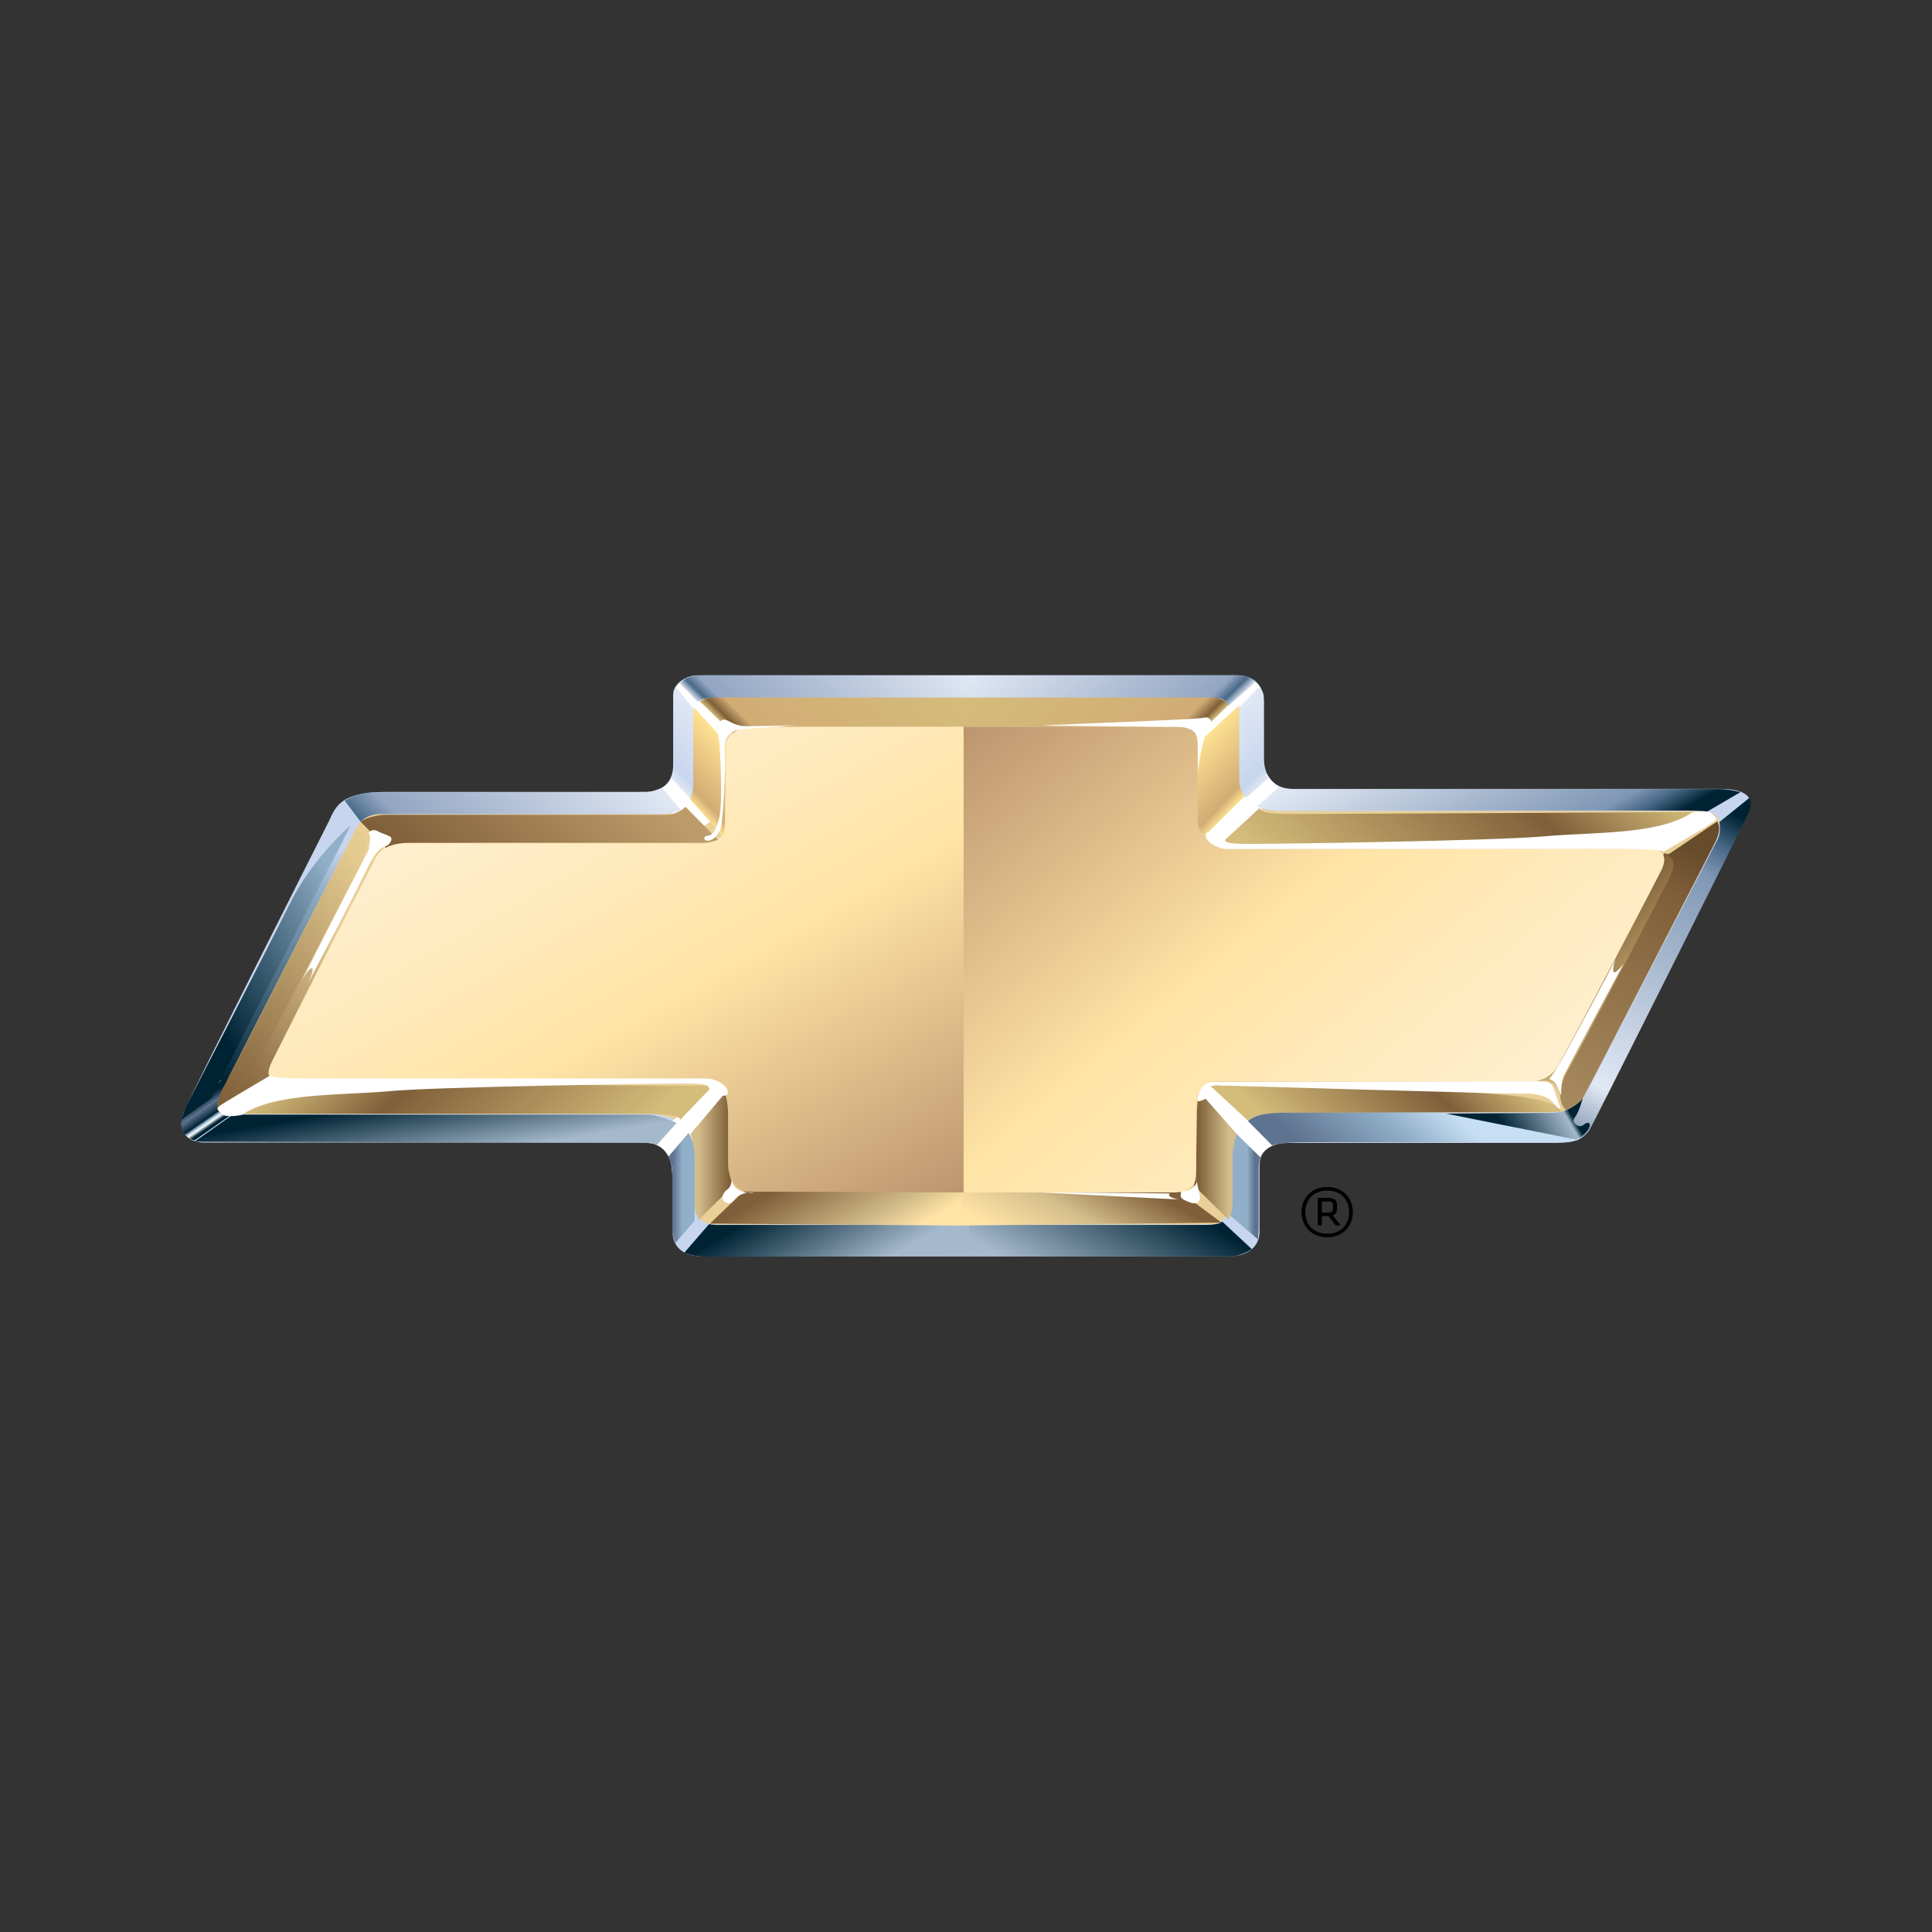 <svg width="512" height="512" viewBox="0 0 512 512" fill="none" xmlns="http://www.w3.org/2000/svg">
<rect x="0" y="0" width="512" height="512" fill="#333333" stroke="none"/>
<path d="M87.21 217.532C89.091 213.304 90.707 209.87 102.542 209.87H170.865C174.632 209.87 178.396 208.02 178.396 202.739V183.99C178.396 181.865 180.55 178.956 186.197 178.956H327.687C331.719 178.956 334.952 181.072 334.952 186.091V200.889C334.952 204.85 336.833 209.077 342.75 209.077H456.263C460.296 209.077 465.676 210.13 463.257 215.155C460.833 220.169 423.985 293.594 421.486 298.499C420.527 300.38 419.779 302.887 412.319 302.887H342.541C339.233 302.887 333.798 302.887 333.798 309.169V326.644C333.798 329.157 331.884 332.927 325.809 332.927H185.816C181.445 332.927 178.25 330.721 178.25 326.434V311.049C178.25 307.7 176.436 302.786 171.324 302.786H53.811C50.079 302.786 46.564 299.959 48.803 294.522C51.041 289.076 87.21 217.532 87.21 217.532Z" fill="#C7D6EE"/>
<path d="M57.793 286.356L61.059 286.366L93.166 223.622L89.899 223.612L57.793 286.356Z" fill="url(#paint0_linear_401_1386)"/>
<path d="M171.6 295.219H61.694C57.859 295.219 56.515 293.499 58.008 290.571C66.33 274.314 93.697 220.851 94.406 219.431C95.238 217.762 97.253 215.722 100.974 215.722H174.726C182.377 215.722 183.681 212.437 183.681 206.504V188.835C183.681 186.458 185.285 184.878 188.109 184.878H323.189C326.817 184.878 328.424 186.056 328.424 188.433V201.486C328.424 206.63 327.434 214.933 339.108 214.933H450.727C455.74 214.933 457.041 218.253 454.388 223.509C444.51 243.079 420.204 289.482 419.449 291.057C418.491 293.058 415.518 294.819 410.769 294.819H337.502C331.457 294.819 325.421 298.774 325.421 304.711V319.79C325.421 322.537 323.741 324.483 320.754 324.483H189.684C185.629 324.483 184.082 322.227 184.082 319.218V305.499C184.082 300.756 180.86 295.219 171.6 295.219Z" fill="#E9CF98"/>
<path d="M318.158 291.676L333.553 307.436C333.553 307.436 334.652 303.981 338.825 303.124L321.586 287.329C321.586 287.329 318.817 288.868 318.158 291.676Z" fill="white"/>
<path d="M171.959 302.904C171.959 302.904 178.117 303.125 178.117 311.112L192.407 290.379L188.45 287.57L171.959 302.904Z" fill="white"/>
<path d="M323.841 224.399L340.073 208.859C340.073 208.859 337.873 208.594 335.668 205.079L319.572 221.16L323.841 224.399Z" fill="white"/>
<path d="M316.82 192.65L331.817 180.089C331.817 180.089 333.469 181.031 334.156 182.52L318.472 196.707L316.82 192.65Z" fill="white"/>
<path d="M178.49 184.636C178.49 182.034 180.951 178.965 184.979 178.965L196.356 192.779C196.356 192.779 192.951 192.779 192.416 194.012C191.874 195.246 191.338 197.889 191.338 197.889L178.49 184.636Z" fill="white"/>
<path d="M173.578 209.514C173.578 209.514 178.44 208.757 178.44 203.653L189.718 216.685L182.53 221.789L173.578 209.514Z" fill="white"/>
<path d="M256.993 178.959L256.475 184.901H321.464C323.597 184.901 324.796 185.428 325.6 186.998L332.797 180.714C332.797 180.714 330.989 178.959 327.695 178.959H256.993Z" fill="url(#paint1_linear_401_1386)"/>
<path d="M184.981 178.966C183.248 178.966 181.247 179.808 180.186 181.113L184.849 186.087C184.849 186.087 185.781 184.909 189.513 184.909H256.458L256.976 178.966H184.981Z" fill="url(#paint2_linear_401_1386)"/>
<path d="M178.499 184.637V202.748C178.499 205.591 177.92 206.288 177.92 206.288L183.065 211.658C183.065 211.658 183.801 209.804 183.801 208.664V190.719C183.801 189.586 183.905 187.935 183.905 187.935L179.073 182.058C179.073 182.058 178.499 183.085 178.499 184.637Z" fill="url(#paint3_linear_401_1386)"/>
<path d="M328.526 187.387C328.526 187.387 328.387 189.494 328.387 190.627C328.387 191.759 328.526 207.058 328.526 208.193C328.526 209.326 330.206 211.427 330.206 211.427L336.364 206.076C336.364 206.076 334.903 205.594 334.903 202.751V184.64C334.903 183.089 333.612 182.062 333.612 182.062L328.526 187.387Z" fill="url(#paint4_linear_401_1386)"/>
<path d="M171.256 209.898C169.327 209.898 103.027 209.973 99.494 209.973C94.368 209.973 91.353 212.193 91.353 212.193L95.57 217.766C95.57 217.766 97.257 215.724 100.98 215.724H175.792C178.397 215.724 180.355 214.566 180.355 214.566L175.466 208.799C175.466 208.799 173.066 209.898 171.256 209.898Z" fill="url(#paint5_linear_401_1386)"/>
<path d="M55.806 291.061L48.161 296.325C48.161 296.325 47.555 298.502 48.697 300.222C49.842 301.936 51.59 302.202 51.59 302.202L61.54 295.221C61.54 295.221 55.909 294.961 58.252 290.864C60.595 286.768 60.468 285.224 60.468 285.224C60.468 285.224 57.734 285.665 55.806 291.061Z" fill="url(#paint6_linear_401_1386)"/>
<path d="M76.806 239.5C70.709 251.824 50.233 291.414 49.517 292.828C48.799 294.236 48.08 296.699 48.08 296.699L55.971 291.063L92.945 218.716C92.945 218.716 82.903 227.17 76.806 239.5Z" fill="url(#paint7_linear_401_1386)"/>
<path d="M61.688 295.394L51.547 302.56C51.547 302.56 167.066 302.84 169.984 302.84C172.899 302.84 174.123 303.387 174.123 303.387L179.326 297.58C179.326 297.58 174.356 295.394 171.596 295.394H61.688Z" fill="url(#paint8_linear_401_1386)"/>
<path d="M177.102 306.555C177.102 306.555 178.166 308.654 178.166 310.33V325.332C178.166 327.479 179.017 329.34 179.017 329.34L184.093 323.467V305.496C184.093 302.628 182.483 300.216 182.483 300.216L177.102 306.555Z" fill="url(#paint9_linear_401_1386)"/>
<path d="M325.41 303.639V321.611L333.375 328.456C333.375 328.456 333.573 326.63 333.573 324.489V309.48C333.573 307.807 334.066 306.754 334.066 306.754L327.103 299.914C327.103 299.914 325.41 300.766 325.41 303.639Z" fill="url(#paint10_linear_401_1386)"/>
<path d="M319.453 324.619H256.83V332.967H326.126C328.482 332.967 331.228 331.428 331.751 331.037L323.898 323.722C323.898 323.722 323.38 324.619 319.453 324.619Z" fill="url(#paint11_linear_401_1386)"/>
<path d="M181.393 331.921C181.393 331.921 183.005 333.044 187.513 333.044C192.016 333.044 256.821 332.963 256.821 332.963V324.615H189.934C188.723 324.615 187.913 324.394 187.913 324.394L181.393 331.921Z" fill="url(#paint12_linear_401_1386)"/>
<path d="M199.397 192.611C195.769 192.611 192.147 194.591 192.147 198.548V217.929C192.147 221.881 189.728 223.465 186.911 223.465H106.719C103.461 223.465 100.941 224.799 99.493 227.491C98.307 229.703 78.281 269.126 71.809 281.866C70.406 284.63 71.632 286.31 75.233 286.31H187.317C192.147 286.31 192.954 290.663 192.954 295.01V310.071C192.954 312.846 195.77 316.01 198.993 316.01H255.379V192.611H199.397Z" fill="url(#paint13_linear_401_1386)"/>
<path d="M330.68 297.045L337.136 303.564C337.136 303.564 338.748 302.688 346.282 302.688H415.143C416.574 302.688 418.547 301.981 418.547 301.981L382.147 294.761C382.147 294.761 340.004 294.789 338.033 294.761C337.959 294.759 337.885 294.758 337.811 294.758C333.538 294.758 330.68 297.045 330.68 297.045Z" fill="url(#paint14_linear_401_1386)"/>
<path d="M333.119 213.776C333.119 213.776 336.266 214.809 338.837 214.809H447.259C450.558 214.809 452.484 215.05 452.484 215.05L461.246 209.921C461.246 209.921 458.434 209.132 455.623 209.132H343.022C340.208 209.132 339.035 208.487 339.035 208.487L333.119 213.776Z" fill="url(#paint15_linear_401_1386)"/>
<path d="M455.673 217.833C455.673 217.833 456.168 220.535 455.231 222.371C454.297 224.206 421.527 287.508 420.048 290.415C418.564 293.32 415.221 294.393 415.221 294.393L418.954 301.727C418.954 301.727 420.278 300.74 421.059 299.743C421.837 298.75 462.159 218.163 463.406 215.337C464.648 212.508 463.556 211.485 463.556 211.485L455.673 217.833Z" fill="url(#paint16_linear_401_1386)"/>
<path d="M411.744 294.939C407.44 294.939 383.23 295.12 383.23 295.12L417.66 301.985C417.66 301.985 419.813 301.112 420.89 299.343C421.968 297.582 420.887 297.055 419.633 298.11C418.381 299.173 416.229 297.412 417.301 296.177C418.381 294.939 419.453 291.063 419.453 291.063C419.453 291.063 416.05 294.939 411.744 294.939Z" fill="url(#paint17_linear_401_1386)"/>
<path d="M91.452 289.48C68.904 290.958 61.703 295.146 61.703 295.146H169.378C181.622 295.146 180.224 296.79 180.156 296.864L188.922 287.759C188.922 287.759 167.625 287.759 154.095 287.515C152.374 287.483 150.445 287.468 148.338 287.468C133.876 287.468 111.135 288.192 91.452 289.48ZM180.153 296.867C180.153 296.867 180.155 296.865 180.156 296.864L180.153 296.867Z" fill="url(#paint18_linear_401_1386)"/>
<path d="M345.414 287.52C335.833 287.764 320.75 287.764 320.75 287.764L330.802 297.062C330.802 297.062 331.837 294.886 340.706 294.886C349.582 294.886 413.537 294.67 413.537 294.67C413.537 294.67 414.615 291.236 395.784 289.916C380.949 288.875 358.563 287.494 347.741 287.494C346.891 287.494 346.113 287.503 345.414 287.52Z" fill="url(#paint19_linear_401_1386)"/>
<path d="M322.627 224.432C322.627 224.432 337.713 224.432 347.296 224.678C356.876 224.923 414.954 222.336 430.93 220.858C446.901 219.382 451.998 215.197 451.998 215.197C451.998 215.197 350.45 215.729 341.578 215.729C332.711 215.729 333.948 214.002 333.948 214.002L322.627 224.432Z" fill="url(#paint20_linear_401_1386)"/>
<path d="M183.014 300.49C183.014 300.49 184.09 303.92 184.09 306.562V318.451C184.09 321.619 185.168 323.209 185.168 323.209L194.313 314.223C194.313 314.223 192.947 311.055 192.947 308.677V295.274C192.947 292.175 192.16 289.654 192.16 289.654L183.014 300.49Z" fill="url(#paint21_linear_401_1386)"/>
<path d="M317.204 295.199C317.204 298.298 316.991 306.591 316.991 308.973C316.991 311.345 316.434 314.223 316.434 314.223L325.578 323.209C325.578 323.209 326.658 321.619 326.658 318.451V306.562C326.658 303.92 327.734 300.49 327.734 300.49L317.94 289.403C317.94 289.403 317.204 292.106 317.204 295.199Z" fill="url(#paint22_linear_401_1386)"/>
<path d="M188.129 324.265L254.836 324.792L255.106 324.787V316.012L197.004 315.806L188.129 324.265Z" fill="url(#paint23_linear_401_1386)"/>
<path d="M255.376 316.004H255.107V324.778L323.698 323.997L312.672 315.798L255.376 316.004Z" fill="url(#paint24_linear_401_1386)"/>
<path d="M189.034 184.851C187.151 184.851 185.408 185.848 185.408 185.848L194.25 194.393C194.25 194.393 195.121 192.537 201.352 192.537H255.379V184.851H189.034Z" fill="url(#paint25_linear_401_1386)"/>
<path d="M255.369 184.851V192.537H309.395C315.625 192.537 316.916 195.2 316.916 195.2L325.754 186.66C325.754 186.66 323.598 184.851 321.715 184.851H255.369Z" fill="url(#paint26_linear_401_1386)"/>
<path d="M183.709 192.318V207.833C183.709 209.674 182.887 211.854 182.887 211.854L191.545 221.506C191.545 221.506 192.13 220.704 192.13 216.684C192.13 212.662 192.48 196.922 192.48 196.922L183.824 187.385C183.824 187.385 183.709 189.907 183.709 192.318Z" fill="url(#paint27_linear_401_1386)"/>
<path d="M317.285 197.107V216.398C317.285 220.419 319.201 221.506 319.201 221.506L329.782 211.037C329.782 211.037 328.403 208.847 328.403 207.012C328.403 205.171 328.313 193.954 328.313 191.542C328.313 189.129 328.421 186.898 328.421 186.898L317.285 197.107Z" fill="url(#paint28_linear_401_1386)"/>
<path d="M176.554 215.932H102.316C100.164 215.932 96.665 216.725 95.59 217.784L102.316 224.653C102.316 224.653 104.197 223.334 108.771 223.334H185.968C188.123 223.334 190.271 222.537 190.271 222.537L181.667 213.822C181.667 213.822 179.513 215.932 176.554 215.932Z" fill="url(#paint29_linear_401_1386)"/>
<path d="M407.785 286.596C407.785 286.596 411.942 285.061 413.242 289.911C413.242 289.911 414.28 291.445 417.138 287.357C419.995 283.277 447.018 228.68 446.751 227.908C446.49 227.145 441.035 226.122 441.035 226.122L407.785 286.596Z" fill="url(#paint30_linear_401_1386)"/>
<path d="M441.813 226.638C443.115 227.4 444.413 228.423 442.595 232.248C440.778 236.069 419.993 275.878 415.58 283.53C411.163 291.182 415.055 294.246 415.055 294.246C415.055 294.246 418.437 292.711 419.452 291.057C420.475 289.398 452.208 227.656 454.392 223.51C456.578 219.362 455.061 217.703 455.061 217.703L441.813 226.638Z" fill="url(#paint31_linear_401_1386)"/>
<path d="M255.369 192.611V316.01H310.924C314.142 316.01 316.963 314.822 316.963 311.256V292.853C316.963 289.294 319.376 286.531 322.198 286.531H406.005C408.947 286.531 411.587 284.841 413.121 282.058C419.968 269.622 438.829 233.557 440.256 230.65C441.997 227.1 440.919 225.044 436.882 225.044H325.821C320.992 225.044 317.361 221.488 317.361 217.137V196.964C317.361 194.195 315.752 192.611 312.129 192.611H255.369Z" fill="url(#paint32_linear_401_1386)"/>
<path d="M60.777 291.711L71.529 285.308C71.529 285.308 70.298 284.782 72.233 280.976C74.171 277.17 92.325 240.816 92.325 240.816L88.274 239.954L60.777 291.711Z" fill="url(#paint33_linear_401_1386)"/>
<path d="M59.807 287.012C57.116 291.77 57.658 293.616 57.658 293.616L64.112 289.389C64.112 289.389 92.892 234.702 95.851 228.36C98.811 222.021 94.4 219.438 94.4 219.438C94.4 219.438 62.498 282.259 59.807 287.012Z" fill="url(#paint34_linear_401_1386)"/>
<path d="M64.181 295.379C63.753 295.66 59.82 296.136 59.052 295.379C58.281 294.628 56.995 294.041 58.023 293.198C59.052 292.355 71.703 284.97 71.703 284.97C71.703 284.97 70.167 285.808 83.165 285.808H187.148C189.885 285.808 192.449 287.652 192.792 288.83C193.136 290.009 192.45 290.51 191.595 290.345C190.744 290.174 188.516 289.502 188.004 288.66C187.492 287.822 188.688 287.15 181.162 287.15C173.637 287.15 116.173 287.992 103.178 289.166C90.179 290.345 73.071 289.502 64.181 295.379Z" fill="white"/>
<path d="M448.247 215.423C448.673 215.147 452.611 214.672 453.379 215.423C454.147 216.18 455.433 216.767 454.405 217.609C453.379 218.447 440.724 225.838 440.724 225.838C440.724 225.838 442.258 225 429.262 225H325.277C322.54 225 319.976 223.155 319.636 221.977C319.292 220.798 319.975 220.292 320.827 220.463C321.687 220.633 323.908 221.305 324.424 222.142C324.936 222.985 323.737 223.652 331.264 223.652C338.792 223.652 396.249 222.815 409.253 221.641C422.247 220.463 439.356 221.305 448.247 215.423Z" fill="white"/>
<path d="M97.736 225.133C97.736 223.944 98.408 221.699 97.871 221.042C97.332 220.379 98.947 219.586 100.023 220.243C101.098 220.906 103.384 221.432 103.652 221.963C103.922 222.49 103.518 223.809 102.04 224.34C100.559 224.867 99.215 226.056 96.929 230.939C94.642 235.833 81.594 260.664 81.594 260.664C81.594 260.664 83.479 256.703 82.672 256.568C81.865 256.437 79.984 259.741 79.984 259.741L97.736 225.133Z" fill="white"/>
<path d="M187.679 222.797C186.566 222.906 186.255 221.709 187.204 221.553C188.159 221.396 189.423 221.322 190.53 217.039C191.643 212.758 190.852 199.766 190.691 197.433C190.53 195.098 189.425 192.298 191.011 191.054C192.593 189.806 193.703 192.455 197.824 192.455C201.941 192.455 211.291 192.143 211.291 192.143C211.291 192.143 198.14 193.072 195.919 193.387C193.702 193.699 191.8 195.407 192.115 198.522C192.435 201.635 191.643 217.666 191.011 219.376C190.375 221.086 189.264 222.64 187.679 222.797Z" fill="white"/>
<path d="M276.387 192.238C274.643 192.318 309.796 192.644 312.012 192.644C314.231 192.644 316.765 193.305 317.243 195.482C317.717 197.664 317.381 204.805 317.381 204.805C317.381 204.805 318.473 195.638 320.058 193.928C321.641 192.212 321.166 189.726 319.107 190.186C317.046 190.658 300.732 191.16 276.387 192.238Z" fill="white"/>
<path d="M323.342 287.648C322.236 287.487 320.971 287.336 320.651 288.269C320.334 289.196 322.072 289.819 320.334 290.746C318.6 291.678 317.307 292.25 317.307 291.474C317.307 290.696 318.203 286.71 321.524 286.71C324.843 286.71 406.781 286.555 408.053 286.555C409.313 286.555 410.896 286.71 411.526 287.954C412.157 289.196 412.946 292.301 413.424 293.234C413.896 294.166 413.107 294.166 411.682 292.301C410.261 290.436 406.628 289.664 403.785 289.819C400.938 289.974 323.342 287.648 323.342 287.648Z" fill="white"/>
<path d="M413.725 290.285C413.725 290.285 412.936 288.58 412.461 287.487C411.986 286.403 410.566 285.943 410.566 285.943C410.566 285.943 412.144 284.072 414.356 280.04C416.571 276.009 427.001 256.754 428.107 254.116C428.107 254.116 425.735 261.262 430.32 255.359C430.32 255.359 415.463 282.984 414.514 284.85C413.569 286.715 413.725 290.285 413.725 290.285Z" fill="white"/>
<path d="M193.942 312.005C193.942 312.005 194.13 314.236 192.811 315.163C191.488 316.091 190.921 317.761 192.055 318.504C193.189 319.246 193.944 318.874 194.7 317.761C195.455 316.648 198.103 315.72 199.802 316.091C199.802 316.091 193.942 316.828 193.942 312.005Z" fill="white"/>
<path d="M275.371 315.981C275.371 315.981 307.264 317.63 309.153 317.715C311.036 317.8 312.364 317.861 312.364 317.861C312.364 317.861 308.98 317.334 309.981 316.266L275.371 315.981Z" fill="white"/>
<path d="M313.178 315.729C313.178 315.729 312.234 317.213 313.745 317.951C315.259 318.693 316.772 319.435 317.716 318.321C318.659 317.209 316.961 314.24 317.148 312.199C317.148 312.199 317.903 315.357 313.178 315.729Z" fill="white"/>
<path d="M352.072 318.41H350.305V321.349H352.072C352.971 321.349 353.238 320.998 353.238 320.421V319.333C353.238 318.591 352.886 318.41 352.072 318.41ZM352.072 322.301H350.305V324.719H349.23V317.442H352.072C353.68 317.442 354.313 318.144 354.313 319.333V320.421C354.313 321.209 354.035 321.74 353.238 322.091L355.232 324.719H353.958L352.072 322.301ZM351.741 326.935C355.533 326.935 357.524 324.381 357.524 321.248C357.524 318.114 355.533 315.522 351.741 315.522C347.944 315.522 345.907 318.114 345.907 321.248C345.907 324.381 347.944 326.935 351.741 326.935ZM351.741 314.559C355.944 314.559 358.51 317.543 358.51 321.234C358.51 324.874 355.944 327.902 351.741 327.902C347.513 327.902 344.924 324.874 344.924 321.234C344.924 317.543 347.513 314.559 351.741 314.559Z" fill="black"/>
<defs>
<linearGradient id="paint0_linear_401_1386" x1="90.985" y1="224.686" x2="90.821" y2="286.702" gradientUnits="userSpaceOnUse">
<stop stop-color="#C7D6EE"/>
<stop offset="0.185" stop-color="#91AFC8"/>
<stop offset="1" stop-color="#002334"/>
</linearGradient>
<linearGradient id="paint1_linear_401_1386" x1="273.855" y1="162.397" x2="311.953" y2="201.187" gradientUnits="userSpaceOnUse">
<stop stop-color="#E1E8F5"/>
<stop offset="0.899" stop-color="#92A5C1"/>
<stop offset="0.955" stop-color="#476886"/>
<stop offset="1" stop-color="#E1E8F5"/>
</linearGradient>
<linearGradient id="paint2_linear_401_1386" x1="200.01" y1="200.977" x2="238.984" y2="161.296" gradientUnits="userSpaceOnUse">
<stop stop-color="#E1E8F5"/>
<stop offset="0.039" stop-color="#476886"/>
<stop offset="0.09" stop-color="#92A5C1"/>
<stop offset="1" stop-color="#E1E8F5"/>
</linearGradient>
<linearGradient id="paint3_linear_401_1386" x1="174.596" y1="202.788" x2="187.302" y2="190.725" gradientUnits="userSpaceOnUse">
<stop stop-color="#E1E8F5"/>
<stop offset="0.157" stop-color="#C7D6EE"/>
<stop offset="1" stop-color="#E1E8F5"/>
</linearGradient>
<linearGradient id="paint4_linear_401_1386" x1="339.032" y1="203.266" x2="325.579" y2="190.493" gradientUnits="userSpaceOnUse">
<stop stop-color="#E1E8F5"/>
<stop offset="0.157" stop-color="#C7D6EE"/>
<stop offset="1" stop-color="#E1E8F5"/>
</linearGradient>
<linearGradient id="paint5_linear_401_1386" x1="113.48" y1="235.355" x2="157.192" y2="190.85" gradientUnits="userSpaceOnUse">
<stop stop-color="#476886"/>
<stop offset="0.129" stop-color="#92A5C1"/>
<stop offset="1" stop-color="#E1E8F5"/>
</linearGradient>
<linearGradient id="paint6_linear_401_1386" x1="57.708" y1="297.109" x2="52.617" y2="289.706" gradientUnits="userSpaceOnUse">
<stop stop-color="#002334"/>
<stop offset="0.107" stop-color="white"/>
<stop offset="0.185" stop-color="#91AFC8"/>
<stop offset="0.242" stop-color="#002334"/>
<stop offset="0.534" stop-color="#5E738F"/>
<stop offset="0.758" stop-color="#002334"/>
<stop offset="1" stop-color="#002334"/>
</linearGradient>
<linearGradient id="paint7_linear_401_1386" x1="94.963" y1="245.485" x2="55.094" y2="266.144" gradientUnits="userSpaceOnUse">
<stop stop-color="#91AFC8"/>
<stop offset="1" stop-color="#002334"/>
</linearGradient>
<linearGradient id="paint8_linear_401_1386" x1="116.805" y1="307.686" x2="113.831" y2="290.514" gradientUnits="userSpaceOnUse">
<stop stop-color="#A5B9CC"/>
<stop offset="1" stop-color="#002334"/>
</linearGradient>
<linearGradient id="paint9_linear_401_1386" x1="178.362" y1="314.778" x2="183.479" y2="314.778" gradientUnits="userSpaceOnUse">
<stop stop-color="#5E738F"/>
<stop offset="0.489" stop-color="#91AFC8"/>
<stop offset="1" stop-color="#91AFC8"/>
</linearGradient>
<linearGradient id="paint10_linear_401_1386" x1="332.505" y1="314.185" x2="326.169" y2="314.185" gradientUnits="userSpaceOnUse">
<stop stop-color="#5E738F"/>
<stop offset="0.32" stop-color="#91AFC8"/>
<stop offset="1" stop-color="#91AFC8"/>
</linearGradient>
<linearGradient id="paint11_linear_401_1386" x1="284.903" y1="343.798" x2="301.77" y2="314.052" gradientUnits="userSpaceOnUse">
<stop stop-color="#A5B9CC"/>
<stop offset="1" stop-color="#002334"/>
</linearGradient>
<linearGradient id="paint12_linear_401_1386" x1="211.862" y1="315.941" x2="228.86" y2="345.918" gradientUnits="userSpaceOnUse">
<stop stop-color="#002334"/>
<stop offset="0.775" stop-color="#A5B9CC"/>
<stop offset="1" stop-color="#A5B9CC"/>
</linearGradient>
<linearGradient id="paint13_linear_401_1386" x1="142.487" y1="203.113" x2="218.398" y2="336.982" gradientUnits="userSpaceOnUse">
<stop stop-color="#FFEFCF"/>
<stop offset="0.461" stop-color="#FFE4A6"/>
<stop offset="1" stop-color="#BC956E"/>
</linearGradient>
<linearGradient id="paint14_linear_401_1386" x1="359.709" y1="315.83" x2="381.151" y2="291.495" gradientUnits="userSpaceOnUse">
<stop stop-color="#5E738F"/>
<stop offset="0.607" stop-color="#91AFC8"/>
<stop offset="1" stop-color="#C7DFF4"/>
</linearGradient>
<linearGradient id="paint15_linear_401_1386" x1="381.581" y1="185.306" x2="409.85" y2="235.158" gradientUnits="userSpaceOnUse">
<stop stop-color="#E1E8F5"/>
<stop offset="0.815" stop-color="#7F97B4"/>
<stop offset="0.904" stop-color="#476886"/>
<stop offset="1" stop-color="#002334"/>
</linearGradient>
<linearGradient id="paint16_linear_401_1386" x1="415.261" y1="298.097" x2="461.33" y2="216.855" gradientUnits="userSpaceOnUse">
<stop stop-color="#8CA0B5"/>
<stop offset="0.14" stop-color="#E1E8F5"/>
<stop offset="0.815" stop-color="#7F97B4"/>
<stop offset="0.904" stop-color="#476886"/>
<stop offset="1" stop-color="#002334"/>
</linearGradient>
<linearGradient id="paint17_linear_401_1386" x1="398.891" y1="299.458" x2="415.504" y2="289.692" gradientUnits="userSpaceOnUse">
<stop stop-color="#002334"/>
<stop offset="0.815" stop-color="#A5B9CC"/>
<stop offset="0.888" stop-color="#002334"/>
<stop offset="1" stop-color="#002334"/>
</linearGradient>
<linearGradient id="paint18_linear_401_1386" x1="96.717" y1="263.367" x2="150.567" y2="318.194" gradientUnits="userSpaceOnUse">
<stop stop-color="#D4BC7B"/>
<stop offset="0.331" stop-color="#7F5F39"/>
<stop offset="1" stop-color="#D4BC7B"/>
</linearGradient>
<linearGradient id="paint19_linear_401_1386" x1="387.682" y1="271.045" x2="349.218" y2="310.207" gradientUnits="userSpaceOnUse">
<stop stop-color="#D4BC7B"/>
<stop offset="0.331" stop-color="#7F5F39"/>
<stop offset="1" stop-color="#D4BC7B"/>
</linearGradient>
<linearGradient id="paint20_linear_401_1386" x1="420.472" y1="187.246" x2="358.301" y2="250.544" gradientUnits="userSpaceOnUse">
<stop stop-color="#D4BC7B"/>
<stop offset="0.331" stop-color="#7F5F39"/>
<stop offset="1" stop-color="#D4BC7B"/>
</linearGradient>
<linearGradient id="paint21_linear_401_1386" x1="185.053" y1="306.431" x2="193.322" y2="306.431" gradientUnits="userSpaceOnUse">
<stop stop-color="#D3BD8B"/>
<stop offset="1" stop-color="#7F5F39"/>
</linearGradient>
<linearGradient id="paint22_linear_401_1386" x1="325.695" y1="306.306" x2="317.424" y2="306.306" gradientUnits="userSpaceOnUse">
<stop stop-color="#D3BD8B"/>
<stop offset="1" stop-color="#7F5F39"/>
</linearGradient>
<linearGradient id="paint23_linear_401_1386" x1="215.545" y1="309.809" x2="230.505" y2="336.189" gradientUnits="userSpaceOnUse">
<stop stop-color="#7F5F39"/>
<stop offset="0.646" stop-color="#D3BD8B"/>
<stop offset="0.888" stop-color="#FFE4A6"/>
<stop offset="1" stop-color="#FFE4A6"/>
</linearGradient>
<linearGradient id="paint24_linear_401_1386" x1="295.323" y1="309.931" x2="278.981" y2="338.75" gradientUnits="userSpaceOnUse">
<stop stop-color="#7F5F39"/>
<stop offset="0.455" stop-color="#D3BD8B"/>
<stop offset="0.888" stop-color="#FFE4A6"/>
<stop offset="1" stop-color="#FFE4A6"/>
</linearGradient>
<linearGradient id="paint25_linear_401_1386" x1="204.604" y1="204.703" x2="239.459" y2="169.214" gradientUnits="userSpaceOnUse">
<stop stop-color="#D4BC7B"/>
<stop offset="0.039" stop-color="#7F5F39"/>
<stop offset="0.107" stop-color="#D1AC75"/>
<stop offset="1" stop-color="#D4BC7B"/>
</linearGradient>
<linearGradient id="paint26_linear_401_1386" x1="306.662" y1="205.413" x2="271.198" y2="169.305" gradientUnits="userSpaceOnUse">
<stop stop-color="#D4BC7B"/>
<stop offset="0.039" stop-color="#7F5F39"/>
<stop offset="0.107" stop-color="#D1AC75"/>
<stop offset="1" stop-color="#D4BC7B"/>
</linearGradient>
<linearGradient id="paint27_linear_401_1386" x1="181.086" y1="210.49" x2="194.063" y2="198.169" gradientUnits="userSpaceOnUse">
<stop stop-color="#FFE292"/>
<stop offset="0.157" stop-color="#D1AC75"/>
<stop offset="1" stop-color="#FFE292"/>
</linearGradient>
<linearGradient id="paint28_linear_401_1386" x1="330.465" y1="210.319" x2="316.937" y2="197.474" gradientUnits="userSpaceOnUse">
<stop stop-color="#FFE292"/>
<stop offset="0.157" stop-color="#D1AC75"/>
<stop offset="1" stop-color="#FFE292"/>
</linearGradient>
<linearGradient id="paint29_linear_401_1386" x1="121.335" y1="241.373" x2="161.824" y2="200.149" gradientUnits="userSpaceOnUse">
<stop stop-color="#7F5F39"/>
<stop offset="1" stop-color="#BD9B6A"/>
</linearGradient>
<linearGradient id="paint30_linear_401_1386" x1="418.743" y1="248.858" x2="435.969" y2="266.397" gradientUnits="userSpaceOnUse">
<stop stop-color="#7F5F39"/>
<stop offset="1" stop-color="#D4BC7B"/>
</linearGradient>
<linearGradient id="paint31_linear_401_1386" x1="412.916" y1="292.38" x2="450.537" y2="218.599" gradientUnits="userSpaceOnUse">
<stop stop-color="#A78A5E"/>
<stop offset="0.764" stop-color="#7F5F39"/>
<stop offset="0.916" stop-color="#674C2B"/>
<stop offset="1" stop-color="#674C2B"/>
</linearGradient>
<linearGradient id="paint32_linear_401_1386" x1="380.363" y1="309.055" x2="272.656" y2="178.365" gradientUnits="userSpaceOnUse">
<stop stop-color="#FFEFCF"/>
<stop offset="0.461" stop-color="#FFE4A6"/>
<stop offset="1" stop-color="#BC956E"/>
</linearGradient>
<linearGradient id="paint33_linear_401_1386" x1="56.457" y1="285.658" x2="93.806" y2="247.631" gradientUnits="userSpaceOnUse">
<stop stop-color="#7F5F39"/>
<stop offset="1" stop-color="#E9CF98"/>
</linearGradient>
<linearGradient id="paint34_linear_401_1386" x1="49.739" y1="283.403" x2="100.034" y2="232.195" gradientUnits="userSpaceOnUse">
<stop stop-color="#7F5F39"/>
<stop offset="1" stop-color="#E4CB90"/>
</linearGradient>
</defs>
</svg>
